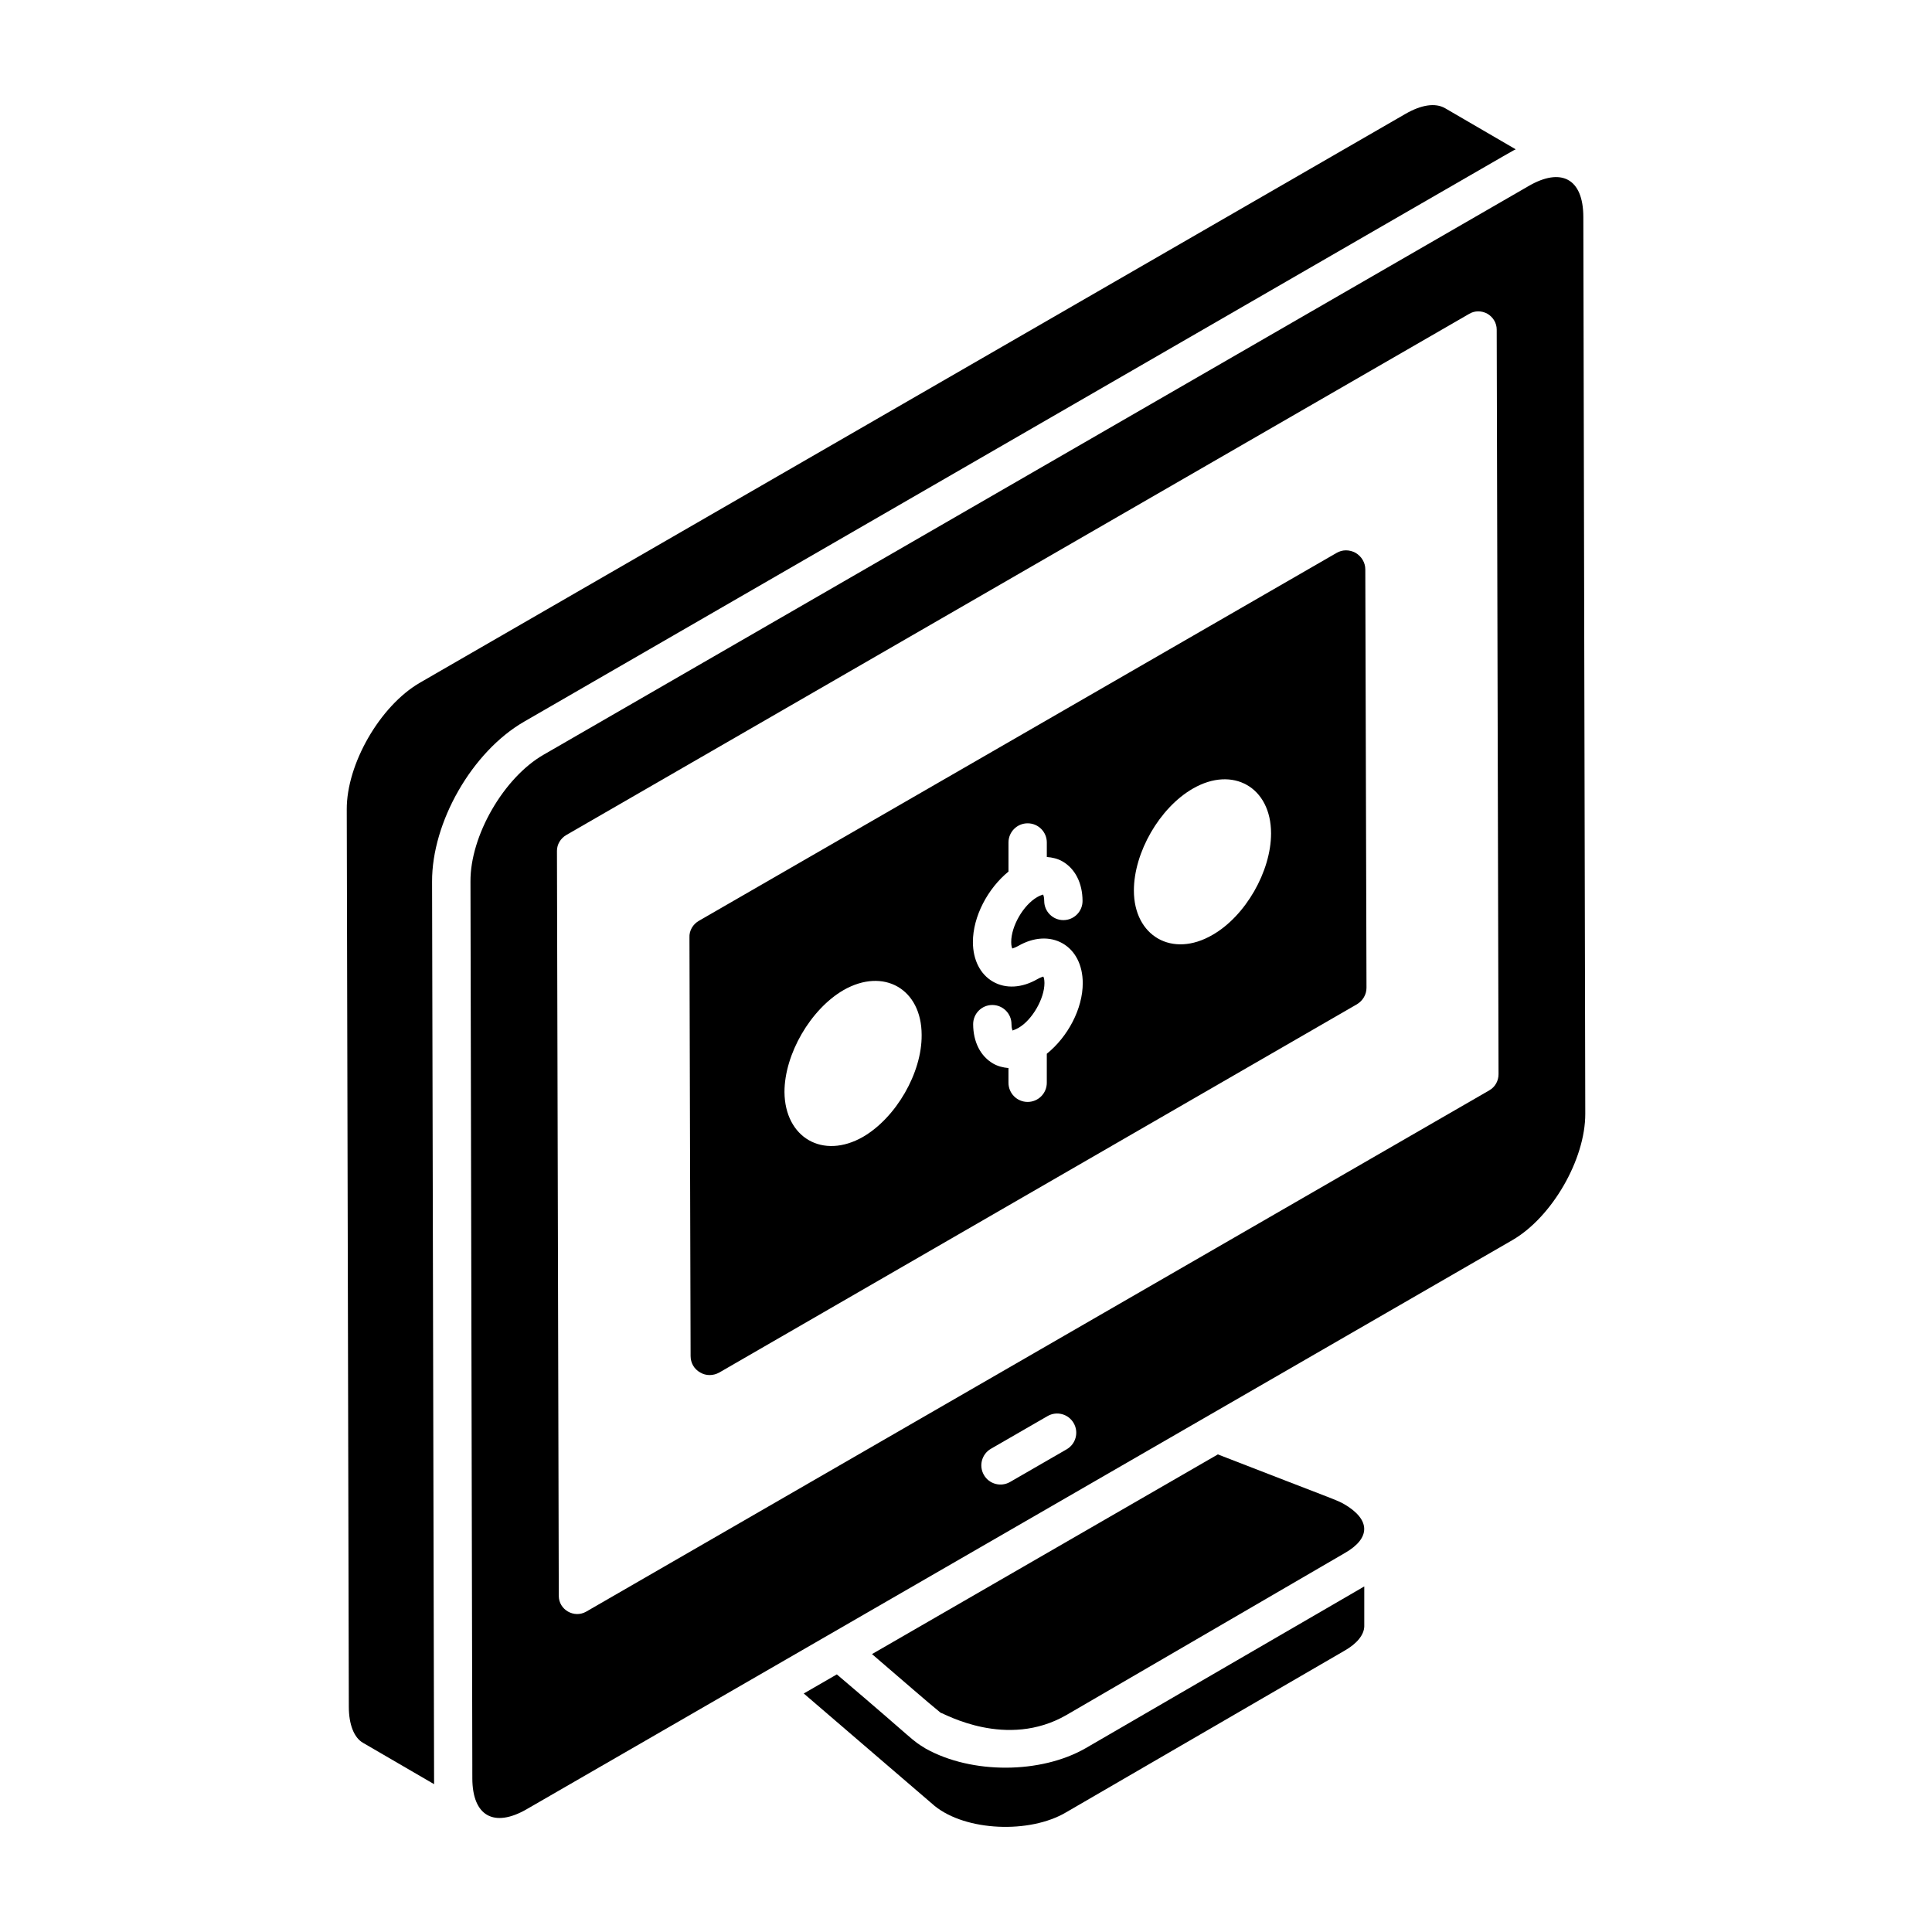 <?xml version="1.0" encoding="UTF-8"?>
<!-- Uploaded to: ICON Repo, www.iconrepo.com, Generator: ICON Repo Mixer Tools -->
<svg fill="#000000" width="800px" height="800px" version="1.1" viewBox="144 144 512 512" xmlns="http://www.w3.org/2000/svg">
 <g>
  <path d="m257.69 323.53c-0.152 0.086-0.305 0.176-0.457 0.266 0.094-0.055 0.188-0.109 0.289-0.168 0.059-0.031 0.113-0.062 0.168-0.098z"/>
  <path d="m426.65 598.48 73.793-42.941c6.859-3.938 6.742-8.824-0.117-12.859-2.004-1.184-2.098-1.004-33.582-13.246l-91.656 52.918c8.891 7.602 14.562 12.613 18.199 15.551 1.012 0.215 17.465 9.754 33.363 0.578z"/>
  <path d="m431.74 607.27h-0.004s-0.004 0-0.004 0.004c-11.871 6.836-30.195 6.926-42.383 0.141-4.234-2.598-1.613-1.043-23.578-19.684l-8.77 5.062 34.68 29.789c8.285 6.723 25.191 7.41 34.824 1.715l73.852-42.871c3.254-1.848 5.125-4.176 5.188-6.406v-10.594c1.293-0.75-71.715 41.629-73.793 42.836-0.008 0.004-0.012 0.004-0.012 0.008z"/>
  <path d="m282.91 335.24c274.13-158.27 260.92-150.75 262.77-151.67l-18.73-10.902c-2.59-1.48-6.305-0.918-10.559 1.551-187.81 108.39-243.07 140.29-257.05 148.36h0.004c-0.008 0.004-0.012 0.008-0.02 0.012-0.031 0.02-0.066 0.039-0.102 0.059-0.121 0.07-0.309 0.18-0.57 0.328 0.066-0.039 0.137-0.078 0.199-0.113-0.504 0.293-0.934 0.539-1.324 0.766-0.305 0.176-0.648 0.375-1.043 0.602 0.242-0.141 0.5-0.289 0.758-0.438-0.355 0.207-0.676 0.387-0.93 0.535-0.102 0.059-0.227 0.133-0.336 0.195 0.031-0.02 0.062-0.035 0.094-0.055-0.23 0.133-0.414 0.238-0.555 0.32-0.113 0.066-0.207 0.121-0.328 0.191-10.5 6.129-19.355 21.504-19.297 33.543l0.547 237.74c0 4.75 1.379 8.254 3.789 9.617l18.809 10.941-0.535-239.19c-0.055-15.703 10.551-34.406 24.414-42.398z"/>
  <path d="m255.22 324.95c0.062-0.035 0.16-0.094 0.289-0.168 0.16-0.09 0.312-0.18 0.461-0.266-0.344 0.199-0.609 0.355-0.75 0.434z"/>
  <path d="m257.69 323.53c0.266-0.152 0.52-0.301 0.75-0.434-0.207 0.121-0.461 0.27-0.75 0.434z"/>
  <path d="m563.6 201.49c-0.023-10.355-6.027-13.086-14.426-8.23l-261.17 150.78c-10.492 6.055-19.395 21.426-19.324 33.543 0.359 171.67 0.461 221.64 0.488 234.08v0.434-0.117 0.535-0.23 0.648 0.633 0.34-0.32c0 0.332 0 0.715 0.004 1.137v-0.164 0.711 0.008c0.02 9.98 5.723 13.191 14.426 8.172-1.141 0.664 230.73-133.21 261.16-150.78 10.531-6.078 19.387-21.422 19.355-33.516zm-136.92 326.59-15.004 8.66c-2.445 1.402-5.551 0.559-6.93-1.859-1.406-2.43-0.574-5.531 1.855-6.938l15.004-8.66c2.418-1.406 5.531-0.582 6.93 1.859 1.41 2.43 0.574 5.535-1.855 6.938zm112.02-95.137-239.34 138.15c-3.203 1.844-7.277-0.484-7.277-4.172l-0.484-197.43c0-1.746 0.969-3.297 2.426-4.172l239.34-138.15c1.457-0.875 3.297-0.875 4.852 0 1.457 0.875 2.426 2.426 2.426 4.172l0.484 197.33c0 1.738-0.875 3.387-2.426 4.262z"/>
  <path d="m255.22 324.95c-0.039 0.023-0.059 0.035-0.078 0.043 0.016-0.008 0.051-0.027 0.078-0.043z"/>
  <path d="m259.34 322.58c0.066-0.039 0.062-0.035 0 0z"/>
  <path d="m258.44 323.1c0.07-0.043 0.145-0.082 0.207-0.117-0.066 0.035-0.133 0.074-0.207 0.117z"/>
  <path d="m505.82 294.9c0-1.828-1.016-3.453-2.539-4.367-1.625-0.914-3.555-0.914-5.078 0l-168.95 97.473c-1.625 0.914-2.641 2.641-2.539 4.469l0.305 110.88c0 1.828 0.914 3.453 2.539 4.367 1.523 0.914 3.453 0.914 5.078 0l168.96-97.574c1.523-0.914 2.539-2.539 2.539-4.367zm-133.11 150.38c-10.66 6.094-20.715 0.203-20.816-11.879 0-10.051 6.906-21.93 15.637-27.008 10.66-6.094 20.715-0.305 20.715 11.879 0.102 10.051-6.805 21.93-15.535 27.008zm48.703-22.016v7.68c0 2.805-2.269 5.078-5.078 5.078-2.805 0-5.078-2.269-5.078-5.078v-3.898c-1.438-0.129-2.82-0.473-4.055-1.188-3.363-1.938-5.293-5.742-5.305-10.438 0-2.805 2.262-5.082 5.066-5.086h0.012c2.797 0 5.078 2.266 5.078 5.066 0 1.211 0.289 1.676 0.328 1.738-0.059-0.109 0.566-0.18 1.547-0.75 3.609-2.078 6.871-7.738 6.863-11.875 0-1.051-0.207-1.551-0.309-1.719-0.07 0.074-0.625 0.145-1.547 0.68-4.113 2.375-8.418 2.617-11.781 0.68-3.371-1.938-5.305-5.75-5.324-10.473-0.008-6.82 3.953-14.23 9.43-18.707v-7.707c0-2.805 2.269-5.078 5.078-5.078 2.805 0 5.078 2.269 5.078 5.078v3.844c1.465 0.117 2.883 0.438 4.144 1.168 3.371 1.934 5.305 5.75 5.324 10.473 0.012 2.801-2.262 5.082-5.059 5.09h-0.02c-2.797 0-5.066-2.262-5.078-5.062 0-1.051-0.207-1.551-0.309-1.719-0.07 0.074-0.625 0.145-1.547 0.68-3.68 2.121-6.902 7.695-6.891 11.918 0 1.043 0.207 1.543 0.297 1.711 0.078-0.074 0.633-0.145 1.578-0.688 4.086-2.356 8.387-2.598 11.762-0.664 3.371 1.938 5.305 5.75 5.324 10.473 0.023 6.859-3.988 14.32-9.531 18.773zm43.895-31.496c-10.66 6.195-20.816 0.305-20.816-11.777 0-10.051 6.801-21.934 15.637-27.008 10.559-6.094 20.715-0.406 20.715 11.879 0.004 10.051-6.801 21.934-15.535 26.906z"/>
 </g>
</svg>